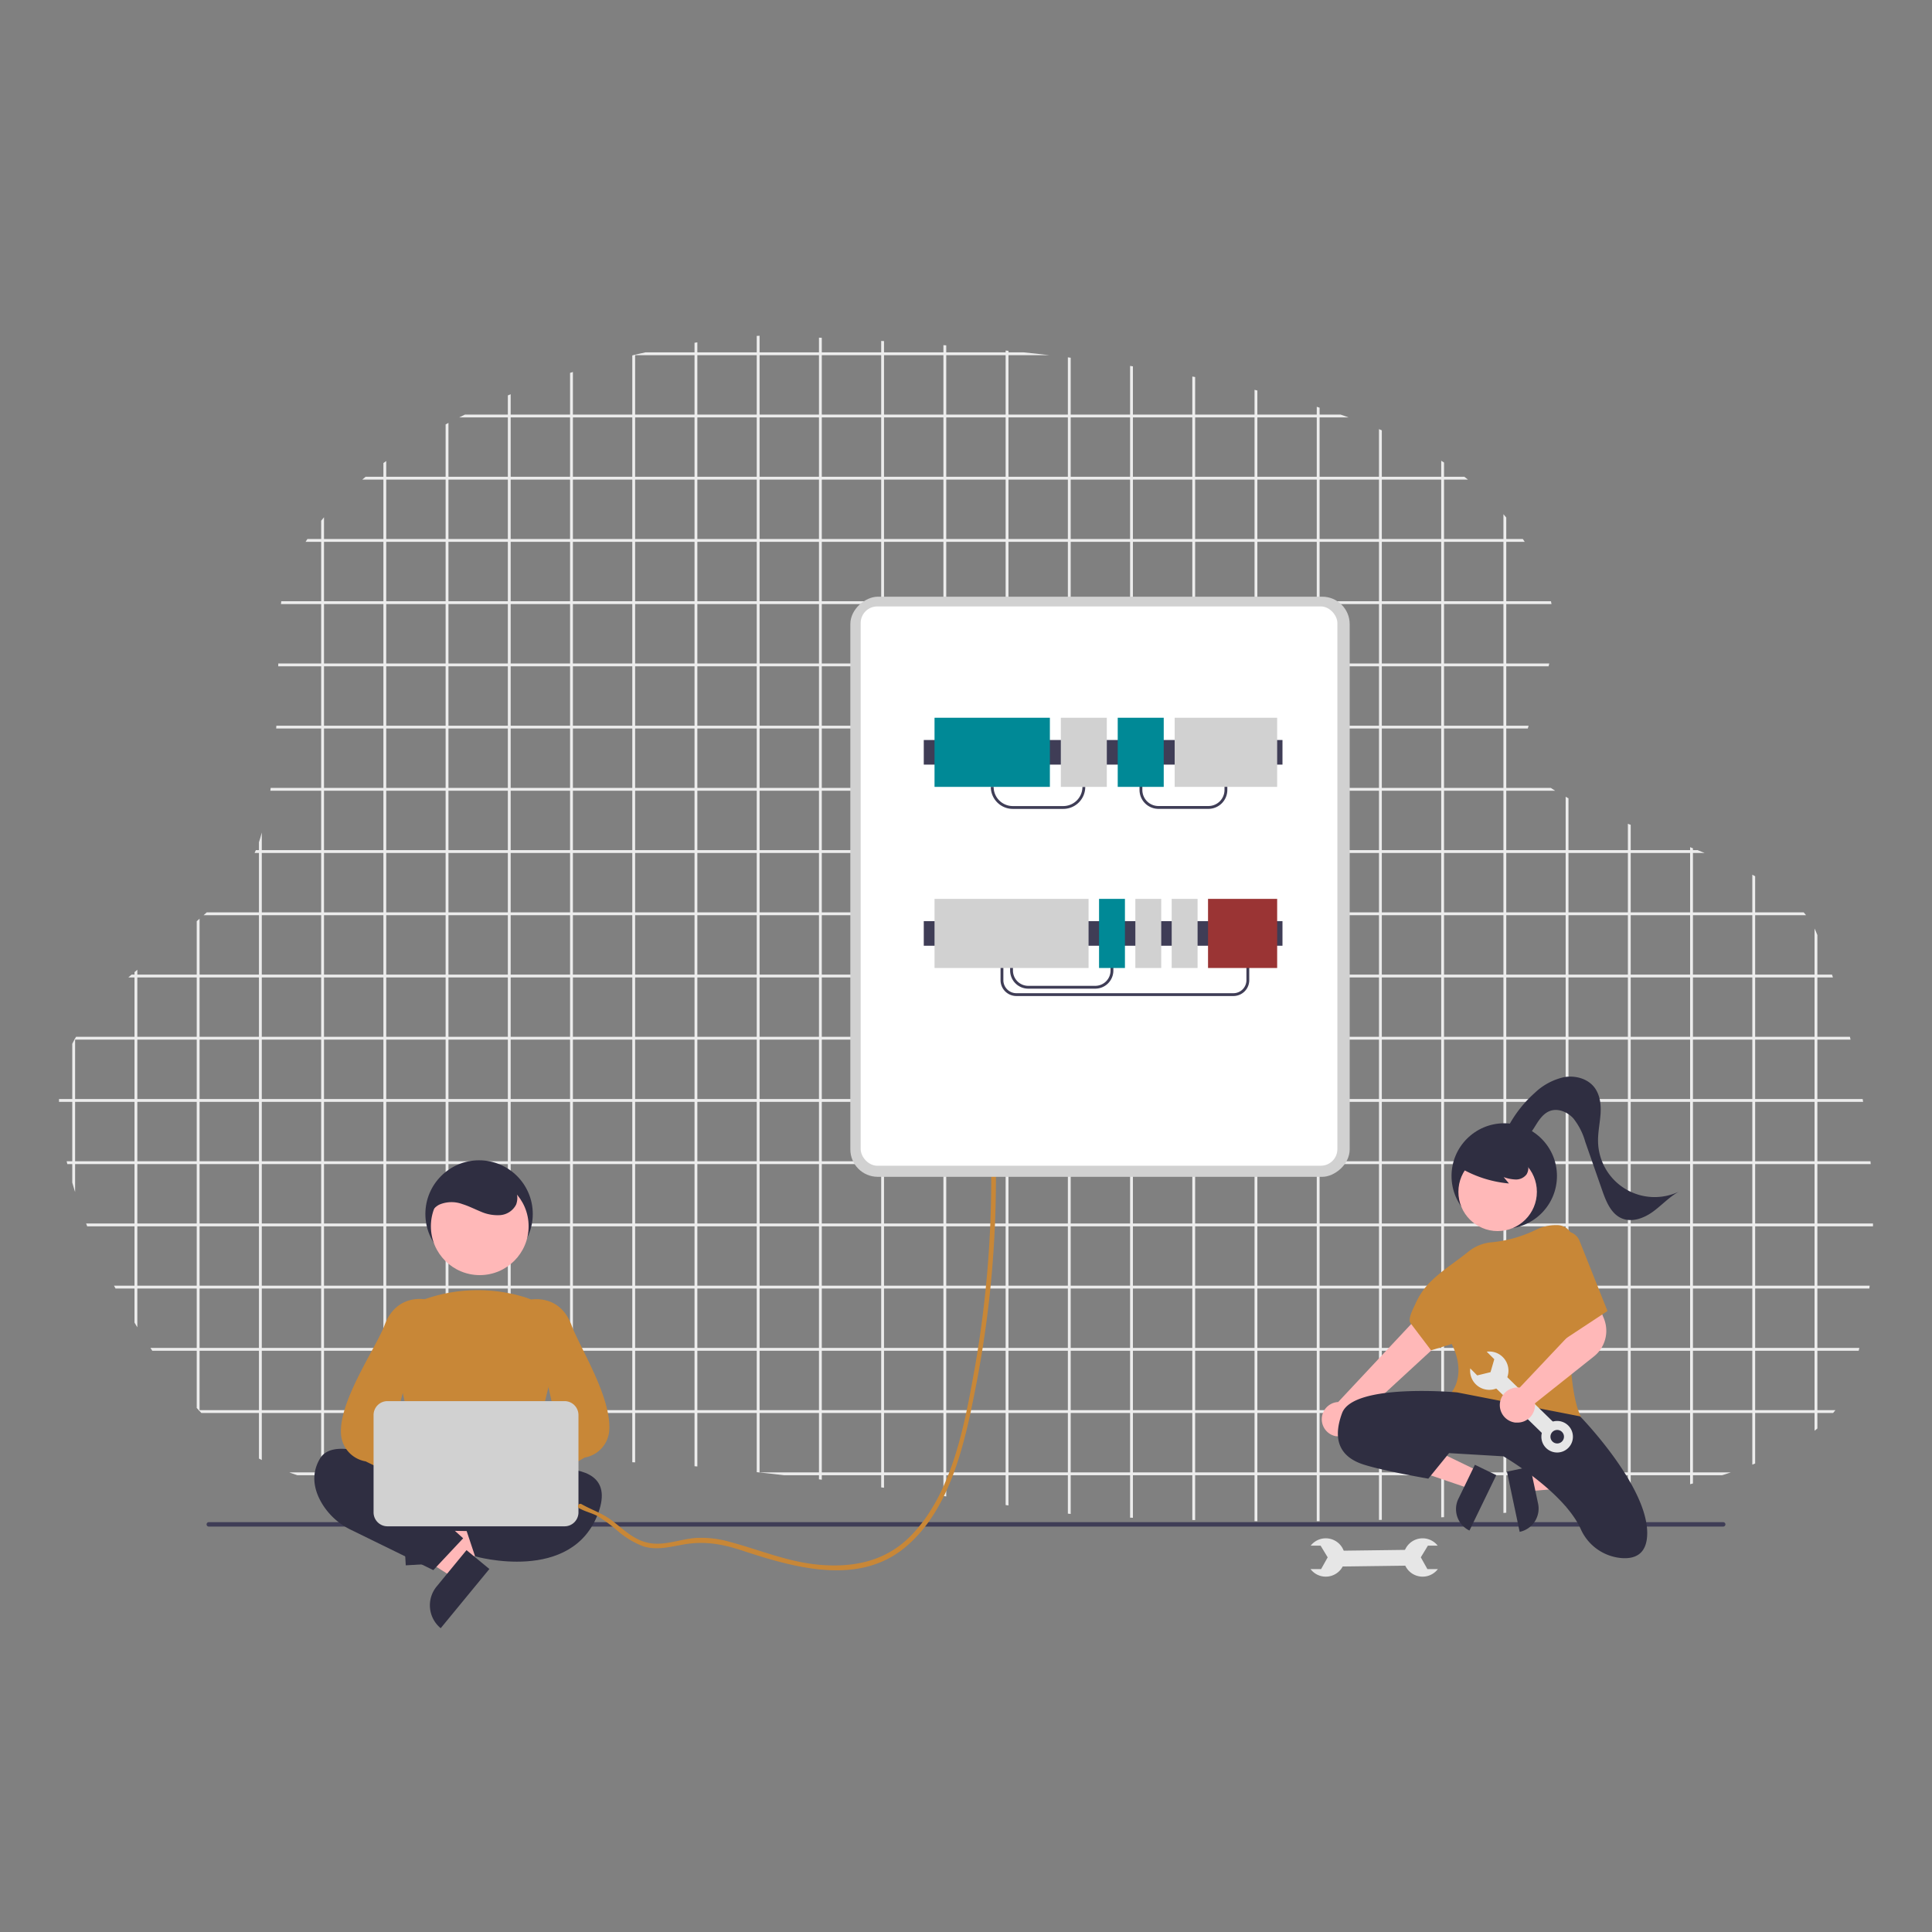 <svg id="Layer_1" data-name="Layer 1" xmlns="http://www.w3.org/2000/svg" xmlns:xlink="http://www.w3.org/1999/xlink" viewBox="0 0 512 512"><rect x="0" y="0" width="512" height="512" fill="#808080" stroke="none"/><defs><style>.cls-1,.cls-11,.cls-3{fill:none;}.cls-2{clip-path:url(#clip-path);}.cls-3{stroke:#ececec;stroke-linecap:round;stroke-linejoin:round;}.cls-11,.cls-3{stroke-width:0.75px;}.cls-4{fill:#3f3d56;}.cls-5{fill:#e6e6e6;}.cls-6{fill:#2f2e41;}.cls-7{fill:#ffb8b8;}.cls-8{fill:#c88737;}.cls-9{fill:#fff;}.cls-10{fill:#d1d1d1;}.cls-11{stroke:#3f3d56;stroke-miterlimit:10;}.cls-12{fill:#008996;}.cls-13{fill:#9a3434;}</style><clipPath id="clip-path"><path class="cls-1" d="M75.91,153.06C95.1,106.75,180.74,87.48,207.32,89s148.2,4.31,186.33,42.19,2.7,58,12.17,72.7,66.45,21.69,75.43,43,23.46,73.06,9,119.62S296.44,402.73,281.66,401,167,382.53,142.76,388.65,89.9,399.84,65.5,384.73s-53.16-69.61-49.56-97.85S61.83,246.67,69,222,71.83,162.89,75.91,153.06Z"/></clipPath></defs><title>electricalcabinet2</title><g class="cls-2"><rect class="cls-3" x="3.04" y="11.3" width="511.19" height="511.19"/><line class="cls-3" x1="3.04" y1="506" x2="514.23" y2="506"/><line class="cls-3" x1="3.04" y1="489.51" x2="514.23" y2="489.51"/><line class="cls-3" x1="3.04" y1="473.02" x2="514.23" y2="473.02"/><line class="cls-3" x1="3.04" y1="456.53" x2="514.23" y2="456.53"/><line class="cls-3" x1="3.04" y1="440.04" x2="514.23" y2="440.04"/><line class="cls-3" x1="3.04" y1="423.55" x2="514.23" y2="423.55"/><line class="cls-3" x1="3.04" y1="407.06" x2="514.23" y2="407.06"/><line class="cls-3" x1="3.04" y1="390.57" x2="514.23" y2="390.57"/><line class="cls-3" x1="3.04" y1="374.08" x2="514.23" y2="374.08"/><line class="cls-3" x1="3.04" y1="357.59" x2="514.23" y2="357.59"/><line class="cls-3" x1="3.04" y1="341.1" x2="514.23" y2="341.1"/><line class="cls-3" x1="3.04" y1="324.61" x2="514.23" y2="324.61"/><line class="cls-3" x1="3.04" y1="308.12" x2="514.23" y2="308.12"/><line class="cls-3" x1="3.04" y1="291.63" x2="514.23" y2="291.63"/><line class="cls-3" x1="3.04" y1="275.14" x2="514.23" y2="275.14"/><line class="cls-3" x1="3.04" y1="258.65" x2="514.23" y2="258.65"/><line class="cls-3" x1="3.04" y1="242.16" x2="514.23" y2="242.16"/><line class="cls-3" x1="3.04" y1="225.67" x2="514.23" y2="225.67"/><line class="cls-3" x1="3.04" y1="209.18" x2="514.23" y2="209.18"/><line class="cls-3" x1="3.04" y1="192.69" x2="514.23" y2="192.69"/><line class="cls-3" x1="3.04" y1="176.2" x2="514.23" y2="176.2"/><line class="cls-3" x1="3.04" y1="159.71" x2="514.23" y2="159.71"/><line class="cls-3" x1="3.04" y1="143.22" x2="514.23" y2="143.22"/><line class="cls-3" x1="3.04" y1="126.73" x2="514.23" y2="126.73"/><line class="cls-3" x1="3.04" y1="110.24" x2="514.23" y2="110.24"/><line class="cls-3" x1="3.04" y1="93.75" x2="514.23" y2="93.75"/><line class="cls-3" x1="3.04" y1="77.26" x2="514.23" y2="77.26"/><line class="cls-3" x1="3.04" y1="60.77" x2="514.23" y2="60.77"/><line class="cls-3" x1="3.04" y1="44.28" x2="514.23" y2="44.28"/><line class="cls-3" x1="3.04" y1="27.79" x2="514.23" y2="27.79"/><line class="cls-3" x1="497.74" y1="11.3" x2="497.74" y2="522.49"/><line class="cls-3" x1="481.25" y1="11.3" x2="481.25" y2="522.49"/><line class="cls-3" x1="464.76" y1="11.3" x2="464.76" y2="522.49"/><line class="cls-3" x1="448.27" y1="11.3" x2="448.27" y2="522.49"/><line class="cls-3" x1="431.78" y1="11.3" x2="431.78" y2="522.49"/><line class="cls-3" x1="415.29" y1="11.3" x2="415.29" y2="522.49"/><line class="cls-3" x1="398.8" y1="11.3" x2="398.8" y2="522.49"/><line class="cls-3" x1="382.31" y1="11.3" x2="382.31" y2="522.49"/><line class="cls-3" x1="365.82" y1="11.3" x2="365.82" y2="522.49"/><line class="cls-3" x1="349.33" y1="11.3" x2="349.33" y2="522.49"/><line class="cls-3" x1="332.84" y1="11.3" x2="332.84" y2="522.49"/><line class="cls-3" x1="316.35" y1="11.3" x2="316.35" y2="522.49"/><line class="cls-3" x1="299.86" y1="11.3" x2="299.86" y2="522.49"/><line class="cls-3" x1="283.37" y1="11.3" x2="283.37" y2="522.49"/><line class="cls-3" x1="266.88" y1="11.3" x2="266.88" y2="522.49"/><line class="cls-3" x1="250.39" y1="11.3" x2="250.39" y2="522.49"/><line class="cls-3" x1="233.9" y1="11.3" x2="233.9" y2="522.49"/><line class="cls-3" x1="217.41" y1="11.3" x2="217.41" y2="522.49"/><line class="cls-3" x1="200.92" y1="11.3" x2="200.92" y2="522.49"/><line class="cls-3" x1="184.43" y1="11.3" x2="184.43" y2="522.49"/><line class="cls-3" x1="167.94" y1="11.3" x2="167.94" y2="522.49"/><line class="cls-3" x1="151.45" y1="11.3" x2="151.45" y2="522.49"/><line class="cls-3" x1="134.96" y1="11.3" x2="134.96" y2="522.49"/><line class="cls-3" x1="118.47" y1="11.3" x2="118.47" y2="522.49"/><line class="cls-3" x1="101.98" y1="11.3" x2="101.98" y2="522.49"/><line class="cls-3" x1="85.49" y1="11.3" x2="85.49" y2="522.49"/><line class="cls-3" x1="69" y1="11.3" x2="69" y2="522.49"/><line class="cls-3" x1="52.51" y1="11.3" x2="52.51" y2="522.49"/><line class="cls-3" x1="36.02" y1="11.3" x2="36.02" y2="522.49"/><line class="cls-3" x1="19.53" y1="11.3" x2="19.53" y2="522.49"/></g><path class="cls-4" d="M456.67,404.56H55.33a.58.58,0,0,1,0-1.17H456.67a.58.58,0,0,1,0,1.17Z"/><rect class="cls-5" x="354.33" y="410.83" width="19.73" height="4.18" transform="translate(-5.31 4.75) rotate(-0.74)"/><path class="cls-5" d="M381.09,415.82h-2.82l-1.74-3.11,1.88-3.1H381a5.08,5.08,0,1,0,.06,6.2Z"/><path class="cls-5" d="M347.29,415.82h2.82l1.74-3.11-1.88-3.1h-2.62a5.08,5.08,0,1,1-.06,6.2Z"/><circle class="cls-6" cx="398.64" cy="311.65" r="13.97"/><polygon class="cls-7" points="404.31 390.09 405.38 395.17 425.48 393.44 423.89 385.94 404.31 390.09"/><path class="cls-6" d="M402.74,406l-3.38-16h0l6.17-1.31h0l2.08,9.79a6.3,6.3,0,0,1-4.86,7.47Z"/><polygon class="cls-7" points="391.71 389.82 389.45 394.49 370.35 387.99 373.69 381.09 391.71 389.82"/><path class="cls-6" d="M386.5,397.18l4.36-9h0l5.67,2.75h0l-7.11,14.68h0a6.3,6.3,0,0,1-2.93-8.42Z"/><path class="cls-7" d="M354.09,380.59a4.55,4.55,0,0,0,5.38-4.44l31.49-29-7.82-6.06-28.51,30.46a4.57,4.57,0,0,0-.54,9.07Z"/><circle class="cls-7" cx="396.89" cy="315.85" r="10.4"/><path class="cls-8" d="M406.22,377c-7.3,0-16.08-1.54-21.5-7.82l-.12-.14.13-.14s4-4.6,0-12.73l-5.47,1.68-5.45-7.19c-.83-1.1.79-4,1.23-5a18.92,18.92,0,0,1,4.08-6c3-3,6.73-5.28,10.06-8a11.33,11.33,0,0,1,6.19-2.45,34,34,0,0,0,11.76-3.35,11.82,11.82,0,0,1,5.42-1.18h.24a4.21,4.21,0,0,1,4.09,4.33q0,.1,0,.2c-.84,10.85-2.32,37.07,2,46.09l.11.23-.25.06A57.64,57.64,0,0,1,406.22,377Z"/><path class="cls-6" d="M386.15,369s-27.52-2.54-30.49,5.5.42,11.86,5.5,13.55,17.36,3.81,17.36,3.81l5.5-6.77,14.4.85s16,9.3,20.48,19.25a13,13,0,0,0,10.91,7.72c3.56.25,6.72-1.1,6.72-6.65,0-12.7-17.78-30.91-17.78-30.91Z"/><path class="cls-6" d="M365.19,381.51s7.2-2.12,18.63,3.39"/><path class="cls-6" d="M386.51,309.22a30.93,30.93,0,0,0,13.38,4.41l-1.41-1.69a10.36,10.36,0,0,0,3.2.64,3.51,3.51,0,0,0,2.86-1.34,3.26,3.26,0,0,0,.22-3,6.18,6.18,0,0,0-1.94-2.43,11.57,11.57,0,0,0-10.77-1.92,6.91,6.91,0,0,0-3.22,2.06,3.91,3.91,0,0,0-.79,3.62"/><path class="cls-6" d="M398.57,300.91a32,32,0,0,1,8.1-11.23,16.36,16.36,0,0,1,7.81-4.22c3-.52,6.28.37,8.09,2.76,1.48,2,1.76,4.57,1.59,7s-.71,4.87-.66,7.32a15,15,0,0,0,21.39,13.27c-2.55,1.41-4.54,3.64-6.9,5.34s-5.49,2.86-8.18,1.74c-2.84-1.19-4.15-4.41-5.17-7.32l-4.54-13a17.45,17.45,0,0,0-3.16-6.2c-1.58-1.72-4.13-2.78-6.3-1.91-1.64.66-2.72,2.23-3.65,3.73s-1.93,3.1-3.52,3.89-3.94.3-4.46-1.39"/><rect class="cls-5" x="401.79" y="362.34" width="4.18" height="19.73" transform="translate(-144.56 401.7) rotate(-45.74)"/><path class="cls-5" d="M409.66,377.84a4.18,4.18,0,1,0,5.92-.08A4.18,4.18,0,0,0,409.66,377.84Zm4.28,4.17a1.79,1.79,0,1,1,0-2.54,1.79,1.79,0,0,1,0,2.54Z"/><path class="cls-5" d="M394,358.21l2,2-1,3.43-3.52.86-1.85-1.86a5.08,5.08,0,1,0,4.35-4.43Z"/><path class="cls-7" d="M402.14,377l-.54,0a4.66,4.66,0,0,1,.53-9.29,4.5,4.5,0,0,1,.62,0L417,352.62l-1.48-4.95,7.45-3.34,2.09,5.11a8.68,8.68,0,0,1-2.62,10l-15.65,12.45a4.34,4.34,0,0,1,0,.46,4.67,4.67,0,0,1-1.55,3.47A4.6,4.6,0,0,1,402.14,377Z"/><path class="cls-8" d="M413.25,326.68h0a4,4,0,0,1,5.28,2l.06.15L426,347.43,414.52,355Z"/><circle class="cls-6" cx="126.96" cy="321.72" r="14.23"/><polygon class="cls-7" points="113.44 413.1 113.06 406.65 137.77 402.12 138.32 411.65 113.44 413.1"/><path class="cls-6" d="M114.63,401.93l.73,12.44h0l-7.83.46h0l-1.19-20.28h0A7.85,7.85,0,0,1,114.63,401.93Z"/><polygon class="cls-7" points="124.18 413.04 120.08 418.04 98.87 404.58 104.92 397.21 124.18 413.04"/><path class="cls-6" d="M115.72,420.43l7.91-9.63h0l6.06,5h0l-12.9,15.69h0A7.85,7.85,0,0,1,115.72,420.43Z"/><path class="cls-6" d="M112.37,389.82,109.57,403a2.11,2.11,0,0,0,2,2.55l27.57.44a2.11,2.11,0,0,0,2.11-2.48l-2.41-13.67a2.11,2.11,0,0,0-2.08-1.74H114.44A2.11,2.11,0,0,0,112.37,389.82Z"/><path class="cls-6" d="M116.94,394.48s-26.89-16.87-32.16-7.91c-2.64,4.48-1.32,8.83.66,12.06a18.26,18.26,0,0,0,7.59,6.8l21.8,10.67,7.91-8.44-5.27-4.74Z"/><path class="cls-6" d="M130.65,391.84s34.8-10,27.94,9-32.69,11.6-32.69,11.6l-2.64-7.91,9-6.33Z"/><circle class="cls-7" cx="127.14" cy="324.97" r="12.95"/><path class="cls-8" d="M127.82,393.93a69.59,69.59,0,0,1-16-2.1l-.15,0-7.23-33.24a12.24,12.24,0,0,1,7.87-14.2,42.42,42.42,0,0,1,27-.54h0a12.37,12.37,0,0,1,8.24,14.64l-8.07,33.32-.11.05A27.83,27.83,0,0,1,127.82,393.93Z"/><path class="cls-7" d="M118.11,396.52a5.3,5.3,0,0,1,7.63-2.8L140,381.37l1.29,9.7-13.71,10.24a5.33,5.33,0,0,1-9.44-4.79Z"/><path class="cls-8" d="M131.68,399.21a2.39,2.39,0,0,1-.68-.1,2.35,2.35,0,0,1-1.56-1.48l-1.72-4.87a2.36,2.36,0,0,1,.69-2.58l19.38-11.64-7.64-34.09.19,0c.08,0,7.91-1.8,11.12,6.75,2.25,6,10.56,19,10,27.82a7.85,7.85,0,0,1-6.5,7.24l-21.82,12.5A2.35,2.35,0,0,1,131.68,399.21Z"/><path class="cls-7" d="M133.86,395.36a5.3,5.3,0,0,0-7.63-2.8L112,380.21l-1.29,9.7,13.71,10.24a5.33,5.33,0,0,0,9.44-4.79Z"/><path class="cls-8" d="M121.71,399.21a2.35,2.35,0,0,1-1.44-.49l-23.4-11.45a7.85,7.85,0,0,1-6.5-7.24c-.59-8.8,9.31-22.89,11.56-28.88,3.21-8.56,11-6.77,11.12-6.75l.19,0L104,379.59l21,10.58a2.36,2.36,0,0,1,.69,2.58L124,397.62a2.35,2.35,0,0,1-1.56,1.48A2.39,2.39,0,0,1,121.71,399.21Z"/><circle class="cls-9" cx="126.17" cy="387.89" r="3.16"/><path class="cls-6" d="M114.06,324.45c-.77-1.95.49-4.27,2.36-5.21a8.26,8.26,0,0,1,6.12-.14c1.68.52,3.25,1.33,4.89,2a11,11,0,0,0,5.14.92,5.18,5.18,0,0,0,4.2-2.78,5.1,5.1,0,0,0-.9-5.12,9.91,9.91,0,0,0-4.54-2.92,14.74,14.74,0,0,0-11.88.58c-3.58,2-6,6.17-5.27,10.19"/><path class="cls-10" d="M149.63,404.49H102.71A3.69,3.69,0,0,1,99,400.8V375a3.69,3.69,0,0,1,3.69-3.69h46.92a3.69,3.69,0,0,1,3.69,3.69V400.8A3.69,3.69,0,0,1,149.63,404.49Z"/><path class="cls-8" d="M262.69,311.17a291.63,291.63,0,0,1-4.23,50.6c-2.71,15.15-5.88,33.81-17.09,45.23-6.49,6.62-14.79,8.42-23.8,7.72-8.56-.67-15.94-3.91-24.11-6.09a27.3,27.3,0,0,0-9.05-1.06c-4.61.34-9.09,2.51-13.73,1-3.24-1-5.8-3.55-8.45-5.57s-5.33-2.8-8.18-4.42a.63.63,0,0,0-.63,1.08c1.52.87,3.16,1.23,4.72,2a38.37,38.37,0,0,1,5.6,4.09,23.14,23.14,0,0,0,6.61,4c3.58,1.17,7.09.21,10.65-.42,5.57-1,10.3-.19,15.62,1.56,13.74,4.52,30.86,9.52,43.31-.87s16.08-29.14,19-44.24a288.2,288.2,0,0,0,5-54.64.63.63,0,0,0-1.25,0Z"/><rect class="cls-10" x="214.65" y="168.83" width="153.74" height="132.33" rx="7.27" ry="7.27" transform="translate(526.51 -56.52) rotate(90)"/><rect class="cls-9" x="228.09" y="160.71" width="126.33" height="148.22" rx="4.4" ry="4.4"/><rect class="cls-4" x="244.81" y="196.11" width="95.06" height="6.52"/><rect class="cls-4" x="244.81" y="244.11" width="95.06" height="6.52"/><rect class="cls-10" x="300.88" y="238.21" width="6.86" height="18.32"/><rect class="cls-10" x="310.51" y="238.21" width="6.86" height="18.32"/><path class="cls-11" d="M287.23,208.53h0a5.46,5.46,0,0,1-5.46,5.46H268.41a5.46,5.46,0,0,1-5.46-5.46h0"/><path class="cls-11" d="M324.88,207.71v1.63a4.64,4.64,0,0,1-4.64,4.64H307a4.64,4.64,0,0,1-4.64-4.64v-1.63"/><rect class="cls-12" x="247.66" y="190.21" width="30.57" height="18.32"/><rect class="cls-10" x="281.13" y="190.21" width="12.19" height="18.32"/><rect class="cls-12" x="296.21" y="190.21" width="12.19" height="18.32"/><rect class="cls-10" x="311.3" y="190.21" width="27.16" height="18.32"/><path class="cls-11" d="M294.68,254.33v2.87a4.43,4.43,0,0,1-4.43,4.43H272.5a4.43,4.43,0,0,1-4.43-4.43v-2.87"/><path class="cls-11" d="M330.69,255.68v4.08a3.82,3.82,0,0,1-3.82,3.82H269.35a3.82,3.82,0,0,1-3.82-3.82v-4.08"/><rect class="cls-10" x="247.66" y="238.21" width="40.82" height="18.32"/><rect class="cls-12" x="291.26" y="238.21" width="6.86" height="18.32"/><rect class="cls-13" x="320.14" y="238.21" width="18.32" height="18.32"/></svg>